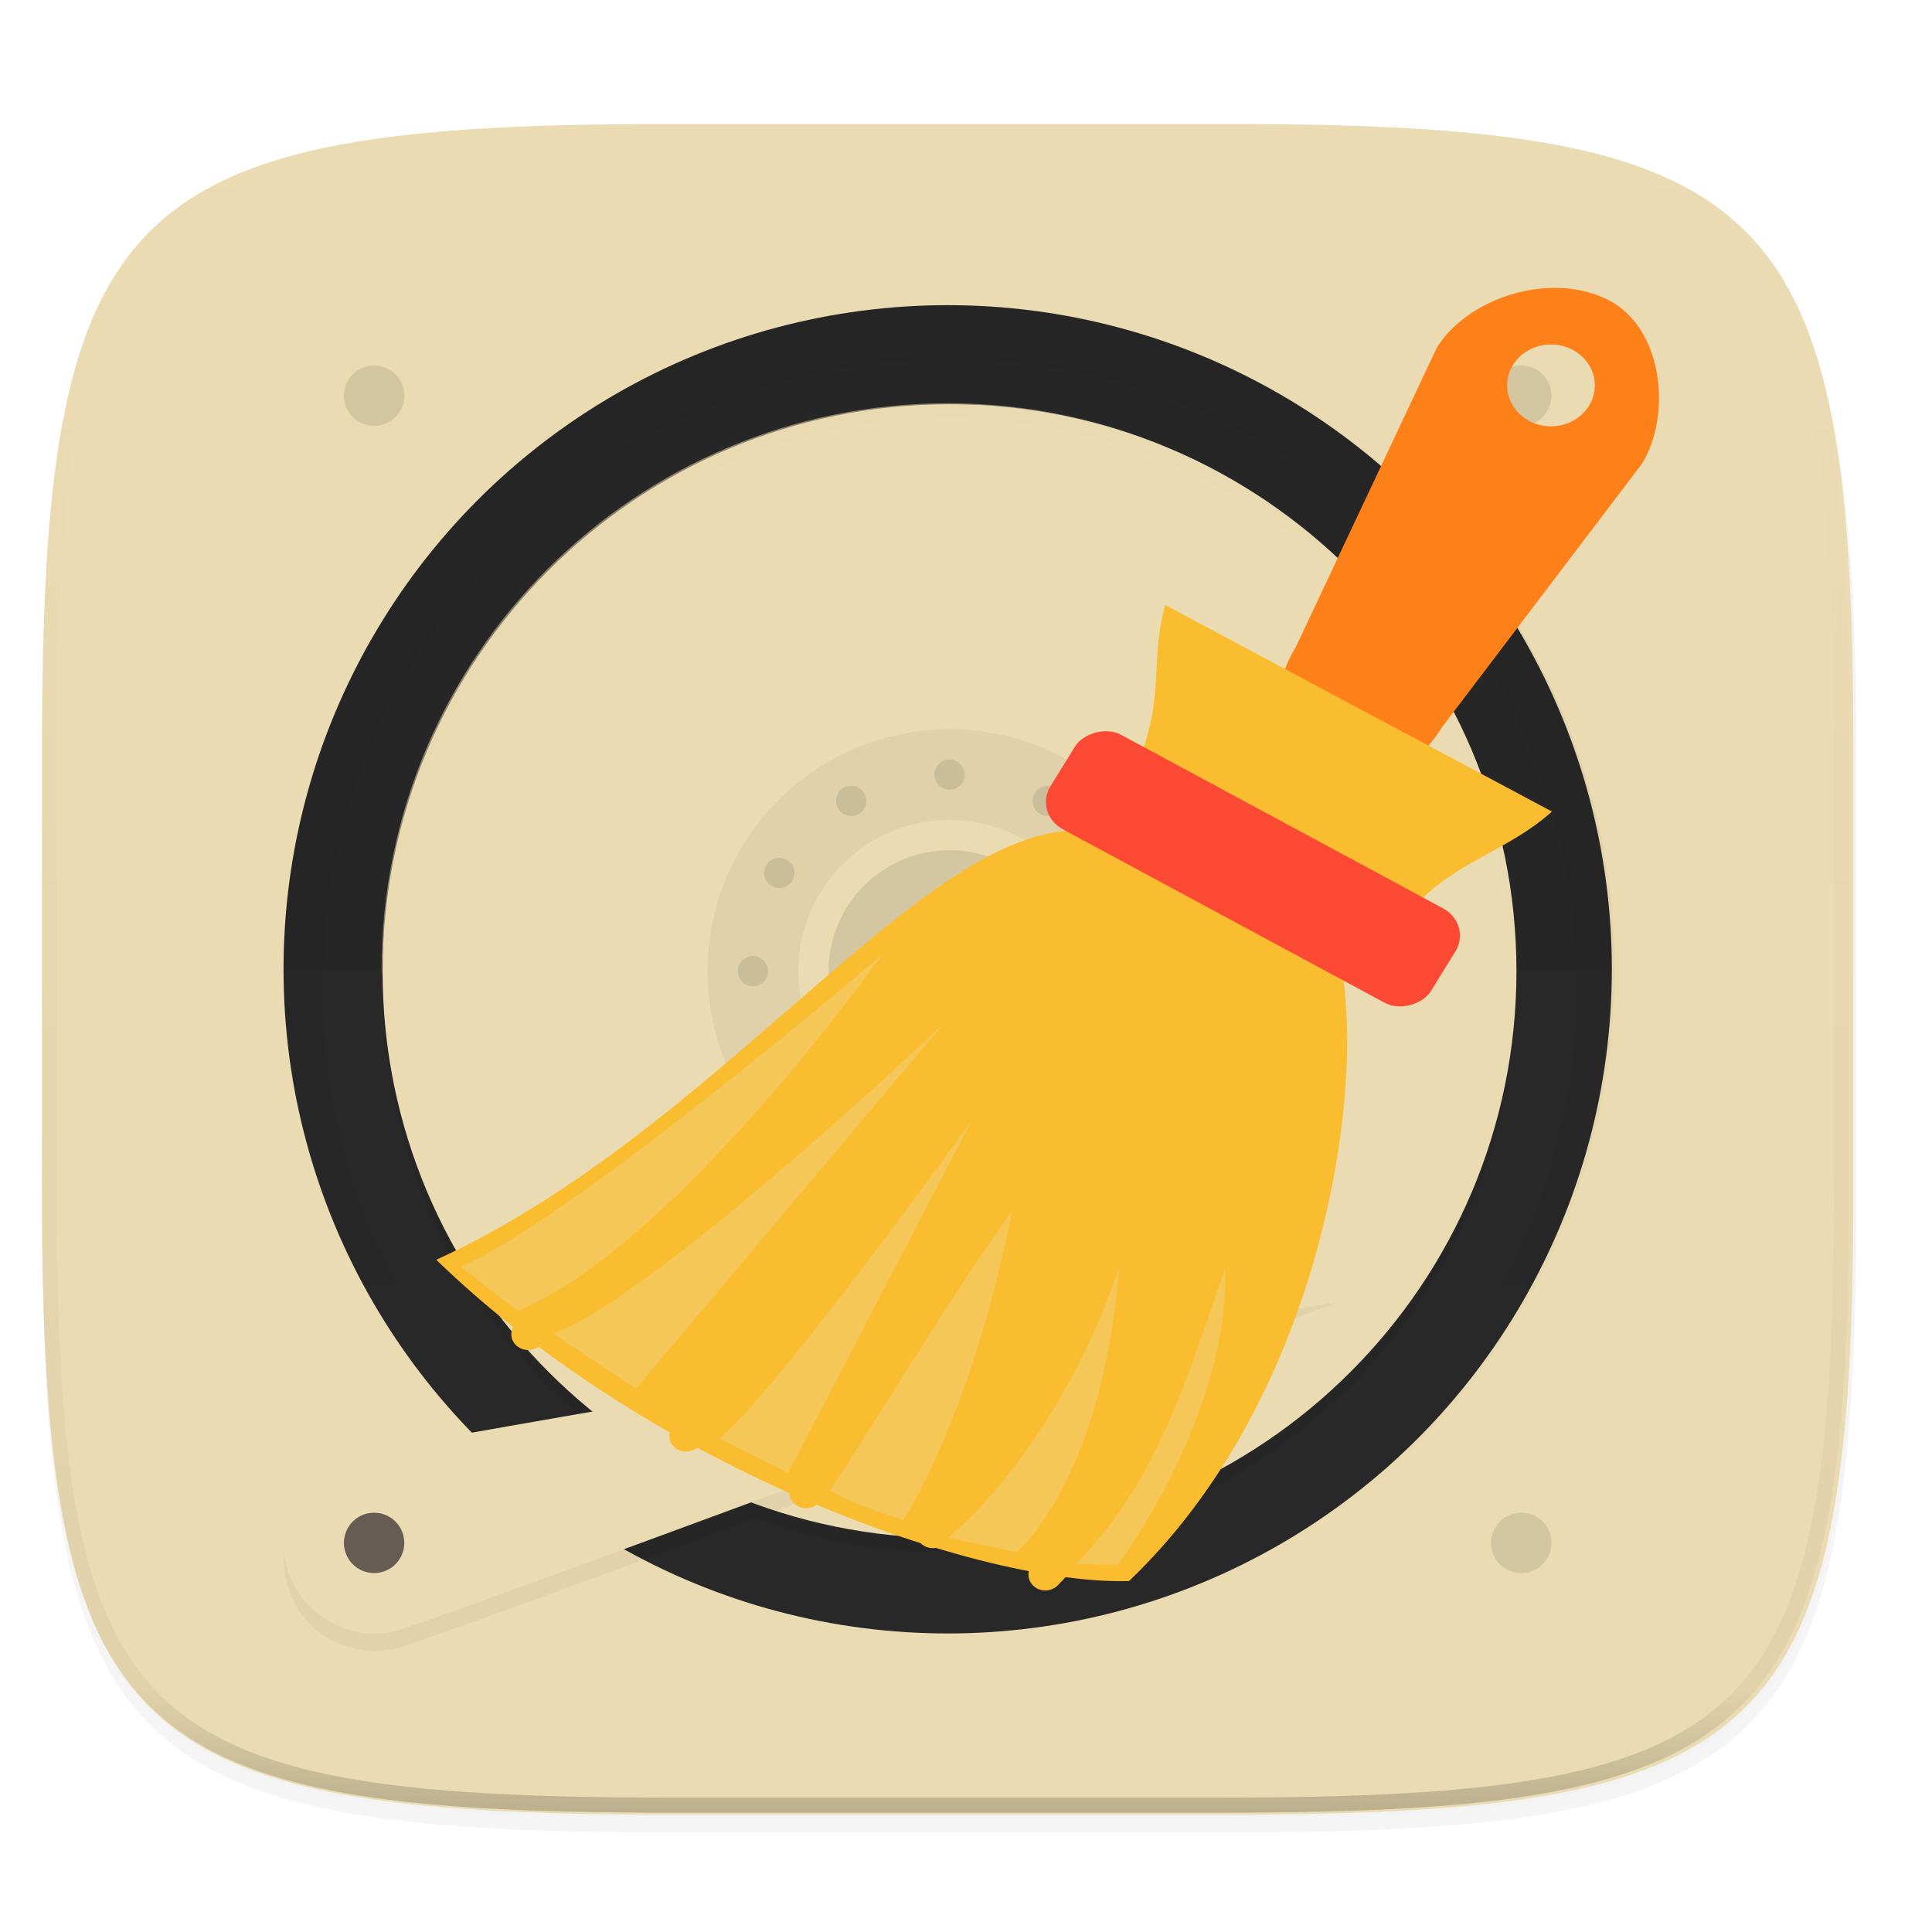<svg xmlns="http://www.w3.org/2000/svg" xmlns:xlink="http://www.w3.org/1999/xlink" width="256" height="256" viewBox="0 0 67.73 67.73">
    <defs>
        <linearGradient id="s" x1="296" x2="296" y1="-212" y2="236" gradientUnits="userSpaceOnUse" xlink:href="#a"/>
        <linearGradient id="a">
            <stop offset="0" stop-color="#ebdbb2"/>
            <stop offset=".125" stop-color="#ebdbb2" stop-opacity=".098"/>
            <stop offset=".925" stop-opacity=".098"/>
            <stop offset="1" stop-opacity=".498"/>
        </linearGradient>
        <clipPath id="r" clipPathUnits="userSpaceOnUse">
            <path d="M361.938-212C507.235-212 528-191.287 528-46.125v116.25C528 215.286 507.235 236 361.937 236H214.063C68.766 236 48 215.286 48 70.125v-116.25C48-191.287 68.765-212 214.063-212z" fill="#b16286"/>
        </clipPath>
        <filter id="q" width="1.08" height="1.241" x="-.04" y="-.12" color-interpolation-filters="sRGB">
            <feGaussianBlur stdDeviation="2.321"/>
        </filter>
        <linearGradient id="p" x1="77" x2="227" y1="156" y2="156" gradientTransform="rotate(90 152 156)" gradientUnits="userSpaceOnUse" xlink:href="#b"/>
        <linearGradient id="b">
            <stop offset="0" stop-color="#ebdbb2"/>
            <stop offset="1" stop-color="#ebdbb2"/>
        </linearGradient>
        <filter id="o" width="1.12" height="1.12" x="-.06" y="-.06" color-interpolation-filters="sRGB">
            <feGaussianBlur stdDeviation="3.75"/>
        </filter>
        <linearGradient id="n" x1="152" x2="152" y1="124" y2="236" gradientUnits="userSpaceOnUse" xlink:href="#c"/>
        <linearGradient id="c">
            <stop offset="0"/>
            <stop offset="1" stop-opacity="0"/>
        </linearGradient>
        <clipPath id="m" clipPathUnits="userSpaceOnUse">
            <path d="M152 68c-48.601 0-88 39.399-88 88s39.399 88 88 88 88-39.399 88-88-39.399-88-88-88z" fill="#282828"/>
        </clipPath>
        <linearGradient id="l" x1="32" x2="272" y1="156" y2="156" gradientTransform="matrix(0 .265 -.265 0 74.498 223.031)" gradientUnits="userSpaceOnUse" xlink:href="#d"/>
        <linearGradient id="d">
            <stop offset="0" stop-color="#ebdbb2"/>
            <stop offset="1" stop-color="#ebdbb2"/>
        </linearGradient>
        <filter id="k" width="1.046" height="1.05" x="-.02" y="-.03" color-interpolation-filters="sRGB">
            <feGaussianBlur stdDeviation="2.32"/>
        </filter>
        <filter id="j" width="1.023" height="1.025" x="-.01" y="-.01" color-interpolation-filters="sRGB">
            <feGaussianBlur stdDeviation="1.16"/>
        </filter>
        <linearGradient id="i">
            <stop offset="0" stop-color="#fe8019"/>
            <stop offset="1" stop-color="#fe8019"/>
        </linearGradient>
        <radialGradient id="u" cx="20.764" cy="19.541" r="14.8" fx="20.764" fy="19.541" gradientTransform="matrix(-.384 -.185 -.483 1.002 12.852 234.185)" gradientUnits="userSpaceOnUse" xlink:href="#e"/>
        <linearGradient id="e">
            <stop offset="0" stop-color="#fabd2f"/>
            <stop offset=".5" stop-color="#fabd2f"/>
            <stop offset="1" stop-color="#fabd2f"/>
        </linearGradient>
        <linearGradient id="v" x1="9.105" x2="10.147" y1="38.828" y2="30.141" gradientTransform="matrix(-.741 -.428 -.682 1.182 25.056 224.116)" gradientUnits="userSpaceOnUse" xlink:href="#f"/>
        <linearGradient id="f">
            <stop offset="0" stop-color="#fabd2f"/>
            <stop offset="1" stop-color="#fabd2f" stop-opacity="0"/>
        </linearGradient>
        <linearGradient id="w" x1="19.616" x2="18.486" y1="39.253" y2="29.909" gradientTransform="matrix(-.741 -.428 -.683 1.182 25.082 224.071)" gradientUnits="userSpaceOnUse" xlink:href="#f"/>
        <linearGradient id="x" x1="15.097" x2="14.045" y1="36.968" y2="29" gradientTransform="matrix(-.741 -.428 -.722 1.25 28.513 222.483)" gradientUnits="userSpaceOnUse" xlink:href="#f"/>
        <linearGradient id="y" x1="14.045" x2="14.045" y1="37.576" y2="29" gradientTransform="matrix(-.741 -.428 -.685 1.187 22.592 222.474)" gradientUnits="userSpaceOnUse" xlink:href="#f"/>
        <linearGradient id="z" x1="16.929" x2="14.045" y1="34.011" y2="29" gradientTransform="matrix(-.741 -.428 -.737 1.276 26.921 220.108)" gradientUnits="userSpaceOnUse" xlink:href="#f"/>
        <linearGradient id="A" x1="11.997" x2="17.774" y1="19.592" y2="16.235" gradientTransform="matrix(-.868 0 0 .86 11.91 231.888)" gradientUnits="userSpaceOnUse" xlink:href="#g"/>
        <linearGradient id="g">
            <stop offset="0" stop-color="#fabd2f"/>
            <stop offset=".5" stop-color="#fabd2f"/>
            <stop offset="1" stop-color="#fabd2f"/>
        </linearGradient>
        <linearGradient id="B" x1="10.615" x2="2.007" y1="28.123" y2="27.235" gradientTransform="matrix(1.007 0 0 1.007 -126.774 190.571)" gradientUnits="userSpaceOnUse" xlink:href="#h"/>
        <linearGradient id="h">
            <stop offset="0" stop-color="#fb4934"/>
            <stop offset=".5" stop-color="#fb4934"/>
            <stop offset="1" stop-color="#fb4934"/>
        </linearGradient>
        <linearGradient id="t" x1="-3.701" x2="8.925" y1="43.91" y2="51.547" gradientUnits="userSpaceOnUse" xlink:href="#i"/>
    </defs>
    <g transform="translate(0 -229.267)">
        <path d="M162.537 3.568c72.648 0 83.031 10.357 83.031 82.938v58.125c0 72.58-10.383 82.937-83.031 82.937H88.599c-72.648 0-83.031-10.357-83.031-82.937V86.506c0-72.581 10.383-82.938 83.031-82.938z" transform="matrix(.265 0 0 .265 0 232.67)" opacity=".1" filter="url(#j)"/>
        <path d="M162.537 5.568c72.648 0 83.031 10.357 83.031 82.938v58.125c0 72.58-10.383 82.937-83.031 82.937H88.599c-72.648 0-83.031-10.357-83.031-82.937V88.506c0-72.581 10.383-82.938 83.031-82.938z" transform="matrix(.265 0 0 .265 0 232.67)" opacity=".2" filter="url(#k)"/>
        <path d="M43.005 233.614c19.221 0 21.968 2.74 21.968 21.944v15.38c0 19.203-2.747 21.943-21.968 21.943H23.442c-19.222 0-21.969-2.74-21.969-21.944v-15.379c0-19.204 2.747-21.944 21.969-21.944z" fill="url(#l)"/>
        <circle cx="33.223" cy="-263.248" r="23.283" transform="scale(1 -1)" fill="#282828"/>
        <path d="M9.94 263.248a23.283 23.283 0 0 1 23.283-23.284 23.283 23.283 0 0 1 23.284 23.284z" opacity=".05"/>
        <path d="M152 70c-48.601 0-88 39.399-88 88s39.399 88 88 88 88-39.399 88-88-39.399-88-88-88z" clip-path="url(#m)" transform="matrix(.265 0 0 .265 -6.993 221.973)" opacity=".2" fill="none" stroke="url(#n)" stroke-width="10" stroke-linejoin="round" filter="url(#filter1003)"/>
        <path d="M125.568 192.568c-41.421 0-75-33.579-75-75 0-41.422 33.579-75 75-75 41.422 0 75 33.578 75 75 0 41.421-33.578 75-75 75z" transform="matrix(.265 0 0 .265 0 232.67)" opacity=".2" filter="url(#o)"/>
        <g transform="matrix(.265 0 0 .265 -6.993 221.973)">
            <path d="M152 231c-41.421 0-75-33.579-75-75s33.579-75 75-75 75 33.579 75 75-33.579 75-75 75z" fill="url(#p)"/>
            <ellipse cx="152" cy="156" rx="32" ry="32" opacity=".05"/>
            <ellipse cx="152" cy="156" rx="20" ry="20" fill="#ebdbb2"/>
            <g opacity=".1">
                <circle cx="53.636" cy="185.1" r="2" transform="rotate(-30)"/>
                <circle cx="53.636" cy="237.1" r="2" transform="rotate(-30)"/>
                <circle cx="-59.1" cy="183.636" r="2" transform="rotate(-60)"/>
                <circle cx="-59.1" cy="235.636" r="2" transform="rotate(-60)"/>
                <circle cx="-156" cy="126" r="2" transform="rotate(-90)"/>
                <circle cx="-156" cy="178" r="2" transform="rotate(-90)"/>
                <circle cx="-211.1" cy="27.636" r="2" transform="rotate(-120)"/>
                <circle cx="-211.1" cy="79.636" r="2" transform="rotate(-120)"/>
                <circle cx="152" cy="130" r="2" transform="rotate(-150 152 156)"/>
                <circle cx="152" cy="182" r="2" transform="rotate(-150 152 156)"/>
                <circle cx="-152" cy="-182" r="2" transform="scale(-1)"/>
                <circle cx="-152" cy="-130" r="2" transform="scale(-1)"/>
            </g>
            <ellipse cx="152" cy="156" rx="16" ry="16" opacity=".1"/>
            <ellipse cx="152" cy="156" rx="4" ry="4" fill="#ebdbb2"/>
        </g>
        <path d="M177.073 159.4S59.08 203.44 52.677 205.157c-6.402 1.715-12.982-2.084-14.697-8.485-1.715-6.402 2.084-12.982 8.485-14.697 6.402-1.716 130.608-22.573 130.608-22.573z" transform="matrix(.265 0 0 .265 0 232.67)" opacity=".2" filter="url(#q)"/>
        <path d="M46.85 274.316s-31.219 11.652-32.913 12.106a3.175 3.175 0 1 1-1.643-6.134c1.694-.454 34.557-5.972 34.557-5.972z" fill="#ebdbb2"/>
        <circle cx="13.115" cy="283.356" r="1.058" fill="#665c54"/>
        <path d="M33.223 243.404c-10.96 0-19.844 8.884-19.844 19.844 0 .088.006.176.007.264.142-10.837 8.967-19.579 19.837-19.579s19.695 8.742 19.837 19.58c.001-.09.007-.177.007-.265 0-10.96-8.884-19.844-19.844-19.844z" opacity=".5" fill="#ebdbb2"/>
        <path d="M13.115 242.08a1.058 1.058 0 0 0-1.058 1.06 1.058 1.058 0 0 0 1.058 1.058 1.058 1.058 0 0 0 1.058-1.059 1.058 1.058 0 0 0-1.058-1.058zm40.217 0a1.058 1.058 0 0 0-1.059 1.06 1.058 1.058 0 0 0 1.059 1.058 1.058 1.058 0 0 0 1.058-1.059 1.058 1.058 0 0 0-1.058-1.058zm0 40.218a1.058 1.058 0 0 0-1.059 1.058 1.058 1.058 0 0 0 1.059 1.058 1.058 1.058 0 0 0 1.058-1.058 1.058 1.058 0 0 0-1.058-1.058z" opacity=".1"/>
        <path d="M361.938-212C507.235-212 528-191.287 528-46.125v116.25C528 215.286 507.235 236 361.937 236H214.063C68.766 236 48 215.286 48 70.125v-116.25C48-191.287 68.765-212 214.063-212z" clip-path="url(#r)" transform="matrix(.132 0 0 .132 -4.877 261.66)" opacity=".4" fill="none" stroke="url(#s)" stroke-width="8" stroke-linecap="round" stroke-linejoin="round"/>
        <g transform="matrix(1.383 0 0 1.291 48.393 -61.75)">
            <path d="M17.096 14.99c-4.673-.16-9.567 2.385-11.715 6.153L-8.102 51.807c-2.864 5.023-2.047 10.892 1.83 13.16 3.878 2.267 9.306.05 12.17-4.975L25.033 32.98c2.864-5.024 2.033-14.089-3.449-16.872-1.398-.71-2.93-1.063-4.488-1.117zm-.74 5.793a4.193 4.193 0 0 1 4.011 3.108 4.193 4.193 0 0 1-2.965 5.134 4.193 4.193 0 0 1-5.134-2.964 4.193 4.193 0 0 1 2.964-5.135 4.193 4.193 0 0 1 1.123-.143z" transform="matrix(.265 0 0 .265 0 229.267)" fill="url(#t)" fill-rule="evenodd"/>
            <path d="M-1.017 251.505c.68 3.667-.542 11.935-5.354 16.847-3.718.12-11.967-2.924-17.562-8.723 7.9-3.864 13.29-13.45 17.48-11.362z" fill="url(#u)" fill-rule="evenodd"/>
            <path d="M-2.349 252.851c-2.01 5.364-2.13 10.94-6.145 15.33" fill="none" stroke="url(#v)" stroke-width=".855" stroke-linecap="round"/>
            <path d="M-8.773 251.06c-.741-.64-4.919 5.208-12.83 10.592" fill="none" stroke="url(#w)" stroke-width=".855" stroke-linecap="round"/>
            <path d="M-3.781 251.566c-3.176 4.574-2.535 10.627-7.563 15.466" fill="none" stroke="url(#x)" stroke-width=".855" stroke-linecap="round"/>
            <path d="M-8.033 251.49s-6.995 11.182-9.566 12.92" fill="none" stroke="url(#y)" stroke-width=".855" stroke-linecap="round"/>
            <path d="M-4.883 250.998c-2.948 2.495-7.444 12.115-9.674 14.95" fill="none" stroke="url(#z)" stroke-width=".855" stroke-linecap="round"/>
            <path d="M4.349 247.458l-9.805-5.61c-.512 2.037.292 2.771-1.536 6.113l6.766 3.873c1.244-2.975 3.05-2.918 4.575-4.376z" fill="url(#A)" fill-rule="evenodd"/>
            <rect width="11.133" height="2.96" x="-127.28" y="215.79" rx=".855" ry=".855" transform="matrix(-.866 -.5 -.5 .866 0 0)" fill="url(#B)" fill-rule="evenodd"/>
            <path d="M-12.097 266.699s-1.29-.428-1.862-.806c1.059-1.663 2.911-5.043 4.622-7.592-1.02 5.595-2.76 8.398-2.76 8.398zM-15.012 265.418l-1.733-.928c1.663-1.588 6.389-8.653 6.389-8.653zM-18.875 263.134l-2.085-1.492c2.722-1.134 9.912-8.451 9.912-8.451-2.039 2.576-5.79 7.367-7.827 9.943zM-21.865 261.02l-1.448-1.205c2.835-1.285 10.689-8.479 10.689-8.479s-5.196 7.87-9.241 9.685zM-9.224 267.568s-1.024-.239-1.748-.39c1.247-1.058 3.251-3.795 4.357-7.365-.454 5.897-2.61 7.755-2.61 7.755zM-6.654 267.909l-1.067-.013c1.966-2.155 2.684-4.59 3.79-8.047.113 4.008-2.723 8.058-2.723 8.058z" opacity=".317" fill="#ebdbb2" fill-rule="evenodd"/>
        </g>
    </g>
</svg>
